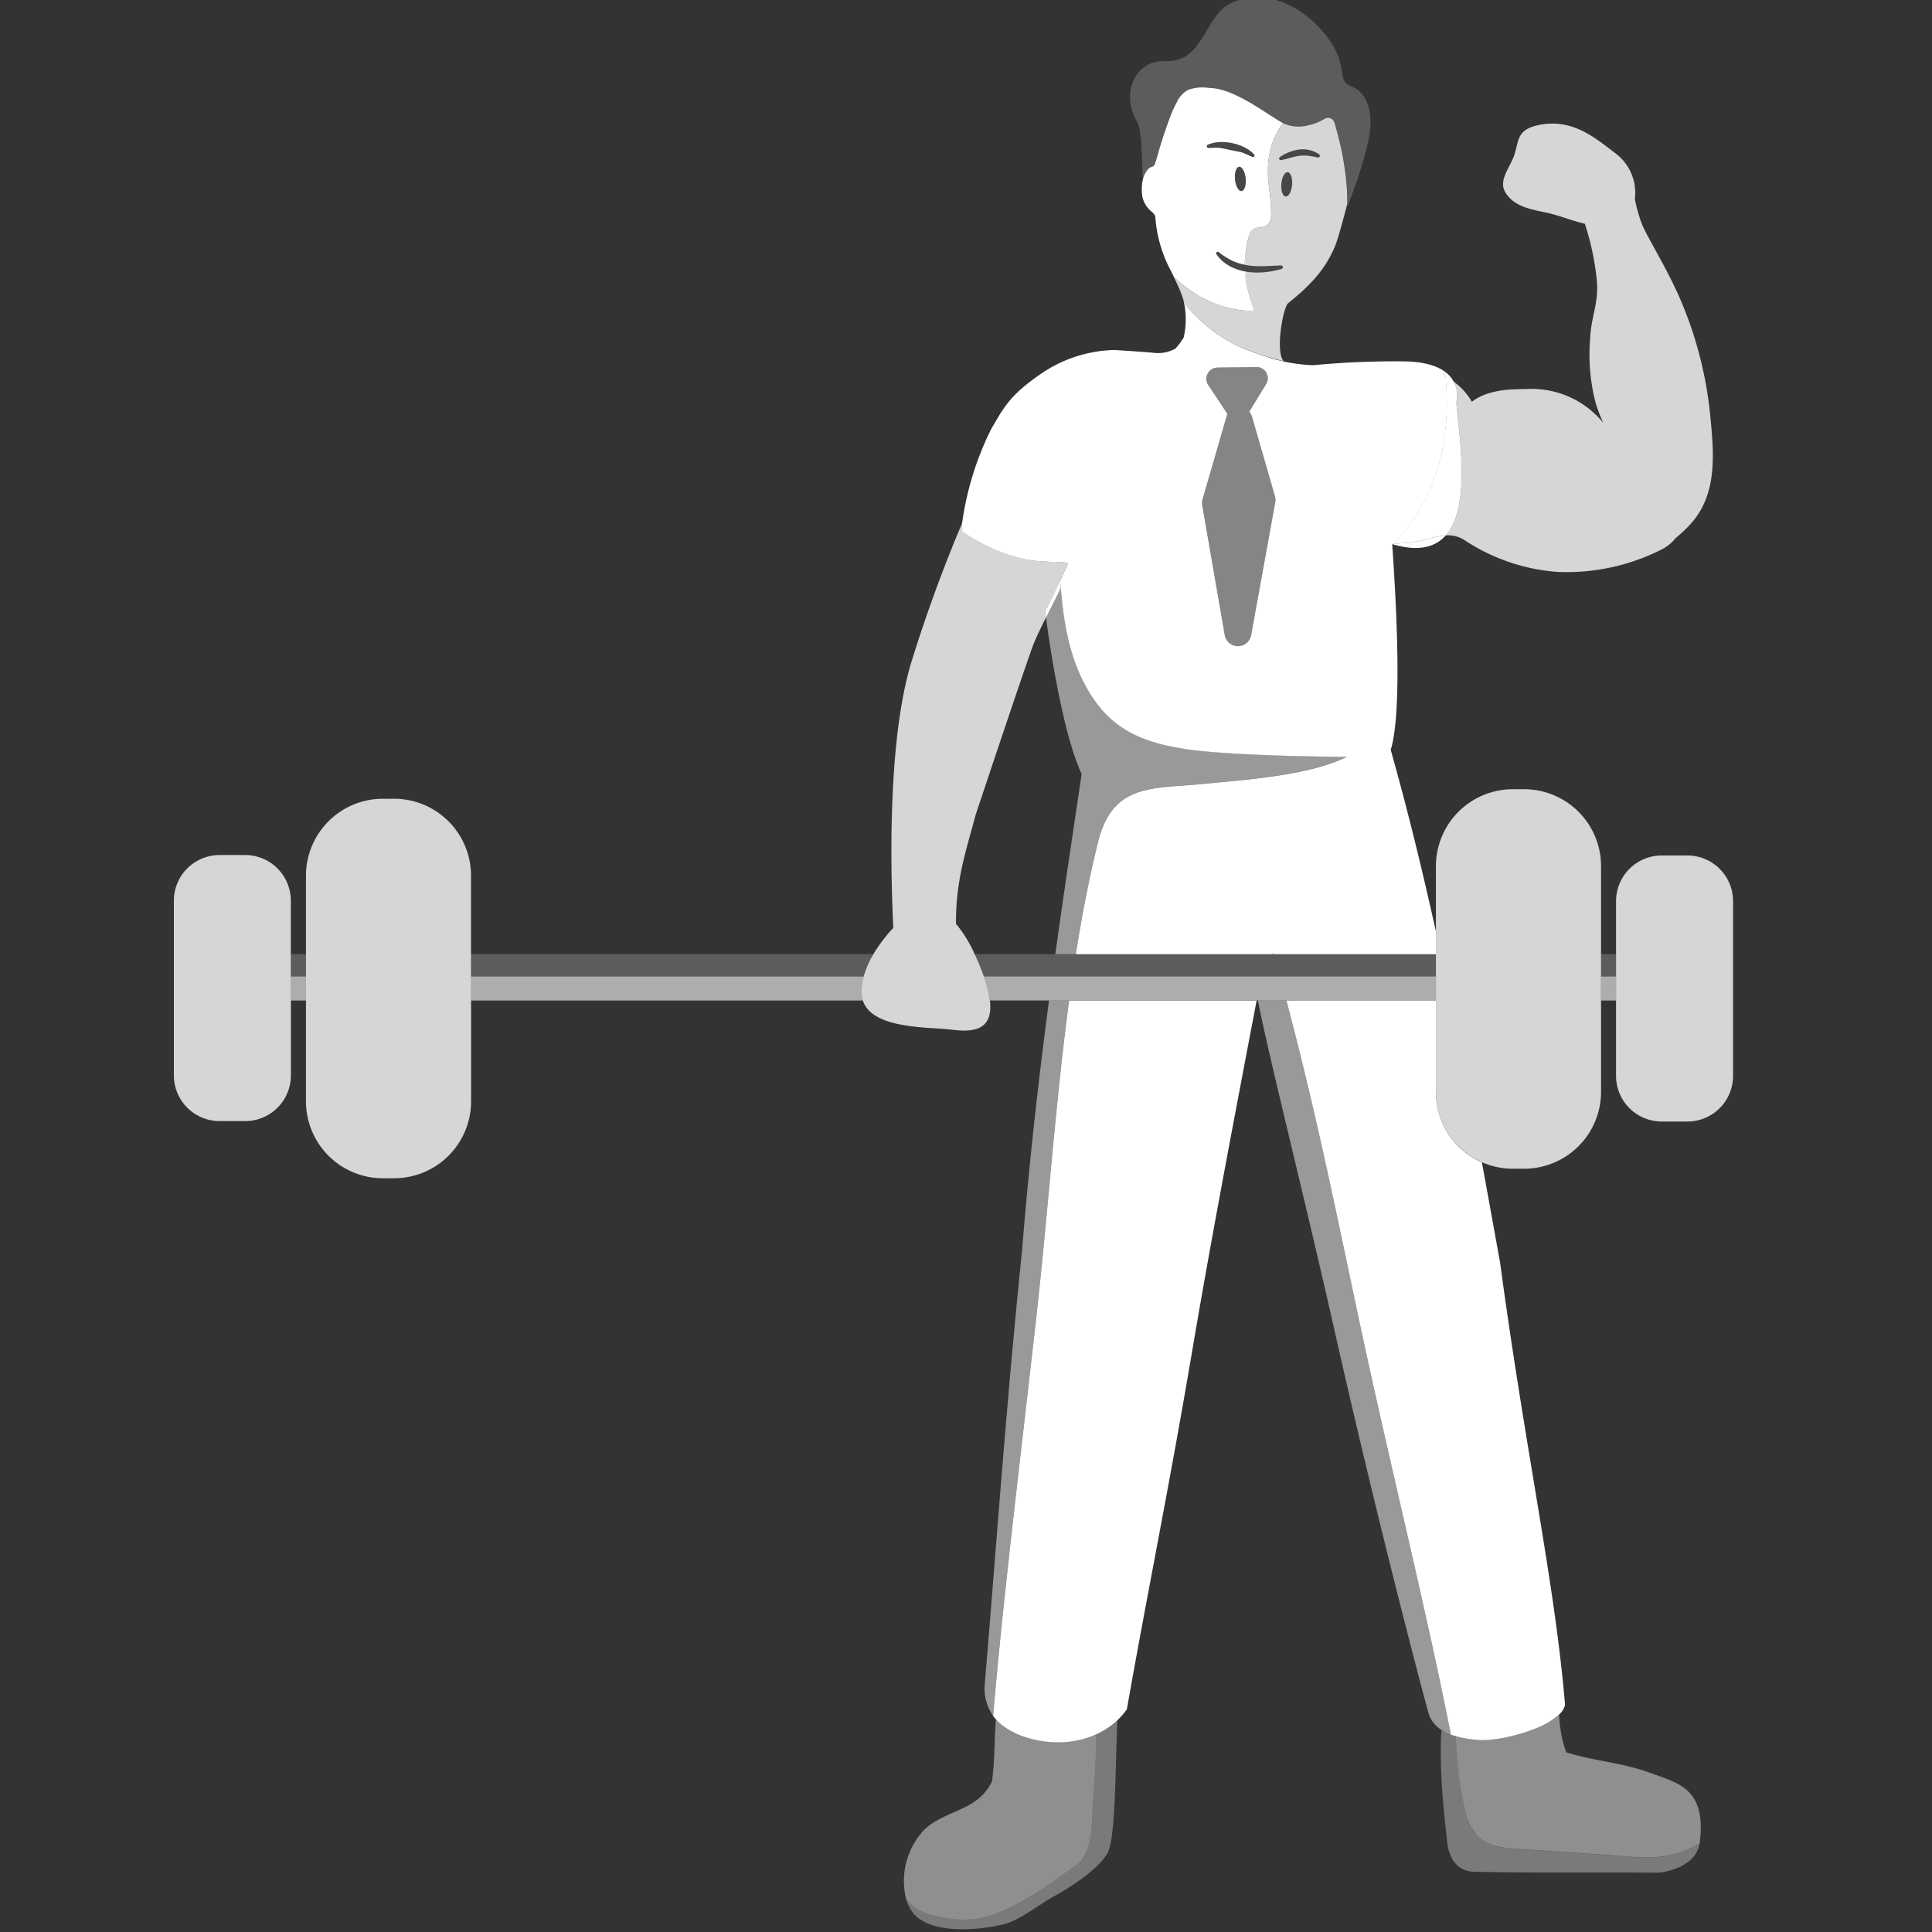 <svg viewBox="0 0 300 300" xmlns="http://www.w3.org/2000/svg"><rect x="0" y="0" width="300" height="300" fill="#333333" stroke="none"/><g fill="#fff"><path d="m 198.71 18.86 l -.13 -.08 z"/><path d="m 199.25 19.17 a 11.2 11.2 0 0 0 -1.26 2.1 11.2 11.2 0 0 1 1.26 -2.1 l .08 .05 c -.07 -.04 -.15 -.09 -.23 -.13 z"/><path d="m 209.2 30.7 v .71 c .01 -.24 .01 -.48 0 -.71 z"/><path d="m 193.43 15.6 l -.23 -.13 z"/><path d="m 194.87 16.43 l -.13 -.08 z"/><path d="m 196.96 28.21 a 15.07 15.07 0 0 1 .13 -4.1 15.07 15.07 0 0 0 -.13 4.1 z"/><path d="m 193.42 39.38 c .05 -.51 .12 -1 .21 -1.47 -.09 .46 -.16 .96 -.21 1.47 z"/><path d="m 193.84 37.05 c .04 -.14 .08 -.29 .13 -.42 a 3.28 3.28 0 0 1 .25 -.55 3.28 3.28 0 0 0 -.25 .55 c -.05 .14 -.09 .28 -.13 .42 z"/><path d="m 197.26 34.17 a 3.77 3.77 0 0 0 .13 -1 32.61 32.61 0 0 0 -.3 -3.72 32.61 32.61 0 0 1 .3 3.72 3.77 3.77 0 0 1 -.13 1 z"/><path d="m 194.19 16.02 l -.21 -.12 z"/><path d="m 186.95 13.66 a 6.87 6.87 0 0 1 .81 .08 6.87 6.87 0 0 0 -.81 -.08 z"/><path d="m 178.28 26.37 a 1.43 1.43 0 0 1 .75 -.44 .22 .22 0 0 0 .06 -.04 .22 .22 0 0 1 -.06 .04 1.43 1.43 0 0 0 -.75 .44 z"/><path d="m 182.75 15.99 a 17.52 17.52 0 0 0 -.78 1.64 17.52 17.52 0 0 1 .78 -1.64 z"/><path d="m 202.97 19.54 a 8.36 8.36 0 0 0 2.76 -1.06 .94 .94 0 0 1 .23 -.1 .94 .94 0 0 0 -.23 .1 8.36 8.36 0 0 1 -2.76 1.06 z"/><path d="m 190.35 14.21 c -.1 -.03 -.19 -.07 -.29 -.1 .1 .03 .19 .07 .29 .1 z"/><path d="m 188.76 13.82 c -.08 -.01 -.17 -.03 -.25 -.04 .09 .01 .17 .03 .25 .04 z"/><path d="m 191.93 14.83 c -.1 -.05 -.19 -.09 -.29 -.14 .09 .05 .19 .1 .29 .14 z"/><path d="m 192.69 15.2 c -.09 -.05 -.18 -.09 -.27 -.14 .09 .05 .18 .1 .27 .14 z"/><path d="m 189.58 13.99 c -.1 -.02 -.2 -.05 -.29 -.08 .09 .02 .19 .05 .29 .08 z"/><path d="m 198.11 18.49 l -.01 -.01 z"/><path d="m 209.15 29.38 c -.01 -.25 -.03 -.5 -.05 -.74 .02 .24 .03 .49 .05 .74 z"/><path d="m 209.19 30.38 c -.01 -.24 -.01 -.48 -.03 -.72 .02 .23 .02 .47 .03 .72 z"/><path d="m 209.08 28.4 c -.02 -.25 -.04 -.5 -.07 -.74 .03 .24 .05 .49 .07 .74 z"/><path d="m 208.87 26.51 c -.03 -.25 -.07 -.49 -.1 -.73 .04 .24 .07 .49 .1 .73 z"/><path d="m 183.09 44.64 c .05 .12 .09 .25 .14 .37 -.05 -.12 -.1 -.25 -.14 -.37 z"/><path d="m 208.99 27.44 c -.03 -.25 -.06 -.5 -.09 -.74 .03 .24 .06 .49 .09 .74 z"/><path d="m 167.97 120.19 c -2.11 -4.39 -4.2 -14.23 -5.55 -24.3 l -.29 .58 c -.57 1.15 -1.14 2.31 -1.62 3.49 -.84 2.04 -9.01 26.55 -9.01 26.55 -1.36 5.19 -3.13 10.12 -3.05 16.94 a 20.33 20.33 0 0 1 2.89 4.7 h 12.53 c 1.28 -9.24 2.67 -18.42 4.1 -27.96 z" opacity="0"/><path d="m 196.33 55.26 c -.45 -.14 -.9 -.3 -1.34 -.45 q .67 .24 1.34 .45 z"/><path d="m 186.22 49.58 a 24.08 24.08 0 0 0 7.08 4.6 q .74 .3 1.49 .56 c -.5 -.18 -1 -.37 -1.49 -.56 a 24.08 24.08 0 0 1 -7.08 -4.6 z"/><path d="m 208.74 25.62 c -.04 -.24 -.08 -.48 -.12 -.72 .05 .24 .08 .48 .12 .72 z"/><path d="m 194.01 45.87 c .1 .32 .2 .64 .29 .93 -.1 -.29 -.2 -.61 -.29 -.93 z"/><path d="m 193.83 45.25 c .06 .2 .12 .41 .18 .63 -.07 -.22 -.13 -.43 -.18 -.63 z"/><path d="m 208.6 24.77 c -.04 -.24 -.09 -.48 -.13 -.71 .04 .23 .09 .47 .13 .71 z"/><path d="m 207.8 21.12 c -.1 -.39 -.2 -.76 -.29 -1.08 .09 .32 .19 .68 .29 1.08 z"/><path d="m 182.78 43.88 c .04 .09 .08 .18 .12 .27 -.04 -.09 -.08 -.18 -.12 -.27 z"/><path d="m 208.29 23.19 c -.05 -.23 -.1 -.46 -.15 -.68 .05 .22 .1 .45 .15 .68 z"/><path d="m 208.45 23.95 c -.05 -.23 -.09 -.46 -.14 -.69 .04 .23 .09 .46 .14 .69 z"/><path d="m 207.96 21.74 c -.05 -.2 -.1 -.39 -.14 -.57 .04 .18 .09 .37 .14 .57 z"/><path d="m 208.12 22.45 c -.05 -.22 -.1 -.43 -.15 -.63 .05 .2 .1 .41 .15 .63 z"/><path d="m 191.13 14.49 c -.09 -.04 -.19 -.08 -.28 -.12 .09 .04 .19 .09 .28 .12 z"/><path d="m 172.75 267.76 h .01 z"/><path d="m 227.78 269.96 c .1 .02 .21 .03 .31 .05 -.1 -.02 -.21 -.03 -.31 -.05 z"/><path d="m 171.12 268.85 l .02 -.01 z"/><path d="m 164.94 270.52 q -.14 .01 -.28 .01 c .09 0 .18 0 .28 -.01 z"/><path d="m 226.88 269.79 l .14 .03 z"/><path d="m 171.95 268.34 l .02 -.01 z"/><path d="m 163.53 270.52 c .11 0 .22 .01 .33 .01 -.11 0 -.22 0 -.33 -.01 z"/><path d="m 159.52 269.83 c .12 .04 .24 .07 .37 .1 -.13 -.04 -.25 -.07 -.37 -.1 z"/><path d="m 158.61 269.53 l .18 .06 z"/><path d="m 162.44 270.43 c .1 .01 .21 .02 .31 .03 -.1 -.01 -.21 -.02 -.31 -.03 z"/><path d="m 160.44 270.07 c .31 .07 .62 .14 .92 .2 -.3 -.06 -.61 -.12 -.92 -.2 z"/><path d="m 228.7 270.09 c .32 .04 .64 .07 .96 .09 -.31 -.03 -.63 -.06 -.96 -.09 z"/><path d="m 157.73 269.17 c .03 .01 .06 .02 .08 .04 -.02 -.02 -.05 -.03 -.08 -.04 z"/><path d="m 230.36 270.2 c -.25 0 -.48 0 -.7 -.02 .22 .02 .45 .02 .7 .02 z"/><path d="m 224.58 269.05 l -.09 -.05 z"/><path d="m 236.93 268.92 l .13 -.04 z"/><path d="m 237.88 268.58 l .02 -.01 z"/><path d="m 231.48 270.13 c .17 -.02 .35 -.04 .53 -.06 -.19 .02 -.36 .04 -.53 .06 z"/><path d="m 235.97 269.22 l .17 -.05 z"/><path d="m 230.61 270.19 c .17 -.01 .35 -.01 .53 -.03 -.18 .01 -.35 .02 -.53 .03 z"/><path d="m 232.39 270.02 c .17 -.03 .34 -.05 .52 -.08 -.17 .02 -.35 .05 -.52 .08 z"/><path d="m 233.35 269.86 c .15 -.03 .3 -.06 .46 -.09 -.16 .02 -.31 .06 -.46 .09 z"/><path d="m 165.83 270.46 l .16 -.02 z"/><path d="m 156.08 268.24 h .01 z"/><path d="m 156.88 268.74 l .03 .02 z"/><path d="m 179.03 25.93 a .22 .22 0 0 0 .06 -.04 .94 .94 0 0 0 .25 -.3 c .08 -.23 .19 -.56 .32 -.98 a 71.9 71.9 0 0 1 2.31 -6.99 17.52 17.52 0 0 1 .78 -1.64 4.08 4.08 0 0 1 1.73 -1.93 6.3 6.3 0 0 1 2.47 -.4 6.87 6.87 0 0 1 .81 .08 h .01 a 6.81 6.81 0 0 1 .75 .05 c .08 .01 .17 .03 .25 .04 .17 .03 .35 .05 .52 .09 .1 .02 .2 .05 .29 .08 .16 .04 .32 .08 .49 .13 .1 .03 .19 .07 .29 .1 .17 .06 .33 .11 .5 .17 .1 .04 .19 .08 .28 .12 .17 .07 .34 .13 .5 .21 .1 .04 .19 .09 .29 .14 .17 .08 .33 .15 .5 .23 .09 .04 .18 .09 .27 .14 .17 .09 .35 .18 .52 .27 l .23 .13 c .18 .1 .36 .2 .54 .3 l .21 .12 c .19 .11 .37 .22 .55 .33 l .13 .08 c 1.17 .71 2.27 1.45 3.23 2.05 l .01 .01 c .17 .1 .32 .2 .48 .29 l .13 .08 c .14 .08 .26 .15 .39 .22 .08 .04 .16 .09 .23 .13 a 5.72 5.72 0 0 0 3.63 .33 8.36 8.36 0 0 0 2.76 -1.06 .95 .95 0 0 1 .46 -.14 1.04 1.04 0 0 1 .46 .09 1.1 1.1 0 0 1 .62 .71 c .07 .26 .16 .55 .25 .89 s .19 .69 .29 1.08 l .01 .05 c .05 .18 .1 .38 .14 .57 l .02 .08 c .05 .2 .1 .41 .15 .63 l .02 .07 c .05 .22 .1 .45 .15 .68 l .02 .07 c .05 .22 .09 .45 .14 .69 .01 .04 .02 .08 .02 .11 .05 .23 .09 .47 .13 .71 .01 .04 .02 .09 .02 .13 .04 .23 .08 .47 .12 .72 .01 .06 .02 .11 .03 .17 .04 .24 .07 .48 .1 .73 .01 .06 .02 .13 .03 .19 .03 .24 .06 .49 .09 .74 .01 .07 .02 .14 .03 .22 .03 .24 .05 .49 .07 .74 .01 .08 .02 .16 .02 .24 .02 .24 .03 .49 .05 .74 .01 .09 .01 .18 .02 .28 .01 .24 .02 .48 .03 .72 0 .11 .01 .21 .01 .32 v .71 .28 .01 .23 l -.07 .27 c .78 -1.98 3.56 -9.27 3.63 -12.94 .08 -4.03 -1.73 -5.42 -3.01 -5.91 a 1.98 1.98 0 0 1 -1.32 -1.69 11.87 11.87 0 0 0 -1 -3.74 c -2.9 -5.66 -9.93 -10.31 -16.14 -7.56 -3.51 1.61 -4.07 6.29 -7.27 8.39 a 6.93 6.93 0 0 1 -3.31 .71 c -4.21 -.13 -6.92 4.68 -4.17 9.45 .76 1.31 .7 5.92 .89 9.14 a 3.63 3.63 0 0 1 .81 -1.71 1.43 1.43 0 0 1 .75 -.45 z" opacity=".2"/><path d="m 163.87 148.15 h 3.18 c .94 -5.96 2.06 -11.79 3.45 -17.41 2.28 -9.17 8.44 -8.25 16.36 -9.04 6.19 -.61 16.36 -1.25 22.28 -4.21 -7.01 0 -18.77 -.34 -24.31 -1.09 -8.14 -1.11 -13.34 -3.58 -16.98 -11.34 -2.03 -4.32 -2.74 -9.04 -3.14 -13.8 -.14 .29 -.28 .58 -.42 .87 l -1.88 3.75 c 1.35 10.07 3.44 19.91 5.55 24.3 -1.42 9.55 -2.81 18.73 -4.09 27.97 z" opacity=".5"/><path d="m 166.01 155.35 h -3.12 c -1.62 12.28 -3.06 24.9 -4.19 38.89 -2.47 24.08 -3.86 44.22 -5.79 67.37 a 7.37 7.37 0 0 0 1.3 4.84 c 1.55 -18.36 4.32 -40.66 6.68 -61.71 1.83 -16.29 2.96 -33.21 5.12 -49.39 z" opacity=".5"/><path d="m 164.71 91.27 c -.03 -.36 -.06 -.72 -.09 -1.08 -.72 1.55 -1.5 3.15 -2.33 4.72 .04 .33 .09 .65 .13 .98 l 1.88 -3.75 c .14 -.29 .27 -.58 .41 -.87 z"/><path d="m 164.71 91.27 c -.03 -.36 -.06 -.72 -.09 -1.08 -.72 1.55 -1.5 3.15 -2.33 4.72 .04 .33 .09 .65 .13 .98 l 1.88 -3.75 c .14 -.29 .27 -.58 .41 -.87 z" opacity=".5"/><path d="m 183.09 44.64 c -.06 -.16 -.13 -.32 -.19 -.49 -.04 -.09 -.08 -.18 -.12 -.27 -.11 -.25 -.24 -.51 -.39 -.77 a 20.63 20.63 0 0 0 3.44 2.64 18.44 18.44 0 0 0 2.17 1.13 16.97 16.97 0 0 0 2.9 .97 15.67 15.67 0 0 0 1.59 .29 10.43 10.43 0 0 0 2.29 .08 s -.22 -.63 -.48 -1.42 c -.1 -.3 -.2 -.62 -.29 -.93 -.06 -.21 -.13 -.42 -.18 -.63 -.08 -.3 -.16 -.59 -.21 -.84 s -.1 -.53 -.14 -.81 a 14.08 14.08 0 0 1 -.17 -1.44 7.96 7.96 0 0 1 -2.33 -.81 6.05 6.05 0 0 1 -2.07 -1.82 .25 .25 0 0 1 .36 -.35 11.33 11.33 0 0 0 2.12 1.34 8.08 8.08 0 0 0 1.89 .59 c .02 -.66 .09 -1.2 .13 -1.74 .05 -.51 .12 -1 .21 -1.47 .06 -.3 .13 -.59 .21 -.86 .04 -.14 .08 -.29 .13 -.42 a 3.28 3.28 0 0 1 .25 -.55 1.38 1.38 0 0 1 .39 -.44 1.68 1.68 0 0 1 .74 -.26 3.44 3.44 0 0 0 1.29 -.3 1.27 1.27 0 0 0 .38 -.36 1.82 1.82 0 0 0 .25 -.57 3.77 3.77 0 0 0 .13 -1 32.61 32.61 0 0 0 -.3 -3.72 c -.05 -.41 -.1 -.83 -.13 -1.24 a 15.07 15.07 0 0 1 .13 -4.1 11.38 11.38 0 0 1 .89 -2.85 11.2 11.2 0 0 1 1.26 -2.1 l -.15 -.08 c -.13 -.07 -.26 -.14 -.39 -.22 l -.13 -.08 c -.16 -.09 -.31 -.19 -.48 -.29 l -.01 -.01 c -.96 -.6 -2.06 -1.34 -3.23 -2.05 l -.13 -.08 c -.18 -.11 -.37 -.22 -.55 -.33 l -.21 -.12 c -.18 -.1 -.36 -.2 -.54 -.3 l -.23 -.13 c -.17 -.09 -.35 -.18 -.52 -.27 -.09 -.05 -.18 -.09 -.27 -.14 -.17 -.08 -.33 -.16 -.5 -.23 -.1 -.05 -.19 -.09 -.29 -.14 -.17 -.07 -.33 -.14 -.5 -.21 -.09 -.04 -.19 -.08 -.28 -.12 -.17 -.06 -.33 -.12 -.5 -.17 -.1 -.03 -.19 -.07 -.29 -.1 -.16 -.05 -.33 -.09 -.49 -.13 -.1 -.02 -.2 -.05 -.29 -.08 -.17 -.04 -.35 -.06 -.52 -.09 -.08 -.01 -.17 -.03 -.25 -.04 a 6.81 6.81 0 0 0 -.75 -.05 h -.01 a 6.87 6.87 0 0 0 -.81 -.08 6.3 6.3 0 0 0 -2.47 .4 4.08 4.08 0 0 0 -1.73 1.93 17.52 17.52 0 0 0 -.78 1.64 71.9 71.9 0 0 0 -2.31 6.99 c -.13 .42 -.23 .75 -.32 .98 a .94 .94 0 0 1 -.25 .3 .22 .22 0 0 1 -.06 .04 1.43 1.43 0 0 0 -.75 .44 3.63 3.63 0 0 0 -.81 1.71 v -.09 a 7.55 7.55 0 0 0 -.08 2.47 4.06 4.06 0 0 0 1.49 2.5 2.19 2.19 0 0 1 .54 .67 20.68 20.68 0 0 0 2.46 8.56 c .61 1.23 1.15 2.37 1.58 3.5 -.05 -.16 -.11 -.31 -.16 -.47 -.02 -.07 -.05 -.13 -.07 -.2 -.02 -.06 -.07 -.19 -.11 -.31 z m 9.7 -14.97 c -.46 .05 -.92 -.76 -1.02 -1.8 s .18 -1.92 .64 -1.97 .92 .76 1.02 1.8 -.18 1.92 -.64 1.97 z m -5.22 -7.21 a 5.34 5.34 0 0 1 1.88 -.4 8.11 8.11 0 0 1 1.92 .17 7.97 7.97 0 0 1 1.82 .63 5 5 0 0 1 1.55 1.13 .24 .24 0 0 1 -.28 .38 c -.55 -.25 -1.08 -.5 -1.62 -.71 l -3.39 -.7 c -.58 -.03 -1.16 -.01 -1.76 .02 a .27 .27 0 0 1 -.12 -.52 z"/><path d="m 224.49 269 l .09 .05 c .23 .11 .46 .21 .71 .3 -3.73 -19.08 -9.8 -43.37 -14.39 -65.01 -3.63 -17.13 -6.63 -31.94 -11.15 -48.99 h -4.42 c 1.61 8.42 7.13 30.08 11.97 51.58 6.86 30.47 14.3 58.54 14.62 59.39 a 4.68 4.68 0 0 0 1.93 2.31 7.09 7.09 0 0 0 .64 .37 z" opacity=".5"/><path d="m 197.72 147.94 c -.04 .07 -.07 .14 -.1 .21 h .16 c -.02 -.07 -.04 -.14 -.06 -.21 z" opacity=".5"/><path d="m 172.75 267.76 q -.38 .3 -.78 .57 l -.02 .01 q -.4 .27 -.82 .5 l -.02 .01 q -.43 .24 -.87 .44 c .04 3.43 -.57 10.58 -.6 12.01 -.07 3.15 -.37 6.81 -2.61 8.38 -2.51 1.76 -4.84 3.51 -7.44 5.04 -4.88 2.87 -8.66 4.21 -14.14 2.8 a 7.69 7.69 0 0 1 -4.74 -2.65 7.1 7.1 0 0 0 .65 1.57 c 2.08 3.62 8.92 3.64 14.37 2.39 2.62 -.6 5.42 -3.01 8.34 -4.6 2.41 -1.32 6.35 -4.03 7.56 -5.98 1.61 -1.5 1.48 -11.24 1.87 -21.15 q -.36 .34 -.74 .64 z" opacity=".35"/><path d="m 145.45 297.52 c 5.48 1.41 9.26 .06 14.14 -2.8 2.6 -1.53 4.93 -3.28 7.44 -5.04 2.24 -1.57 2.54 -5.23 2.61 -8.38 .03 -1.44 .64 -8.58 .6 -12.01 a 13.97 13.97 0 0 1 -4.25 1.16 l -.16 .02 c -.3 .03 -.59 .05 -.89 .06 -.09 0 -.19 .01 -.28 .01 q -.39 .01 -.79 0 c -.11 0 -.22 -.01 -.33 -.01 -.26 -.01 -.52 -.03 -.78 -.06 -.1 -.01 -.21 -.02 -.31 -.03 -.36 -.04 -.72 -.09 -1.08 -.16 -.3 -.06 -.61 -.12 -.92 -.2 -.18 -.04 -.37 -.1 -.55 -.15 -.12 -.03 -.24 -.06 -.37 -.1 -.24 -.07 -.48 -.15 -.73 -.24 -.06 -.02 -.12 -.04 -.18 -.06 -.27 -.1 -.54 -.21 -.8 -.33 -.03 -.01 -.06 -.02 -.08 -.04 -.28 -.13 -.55 -.26 -.82 -.41 l -.03 -.02 c -.28 -.15 -.54 -.32 -.8 -.5 h -.01 a 7.86 7.86 0 0 1 -1.43 -1.26 c -.26 2.56 -.11 5.71 -.6 9.6 -2.22 4.72 -7.09 4.32 -10.56 7.58 a 11.6 11.6 0 0 0 -2.79 10.72 7.69 7.69 0 0 0 4.75 2.65 z" opacity=".45"/><path d="m 237.89 268.58 l -.02 .01 c -.27 .1 -.54 .2 -.82 .29 l -.13 .04 c -.26 .09 -.52 .17 -.78 .25 l -.17 .05 c -.73 .21 -1.46 .4 -2.17 .54 -.15 .03 -.31 .07 -.46 .09 s -.29 .05 -.44 .08 c -.18 .03 -.35 .06 -.52 .08 -.13 .02 -.26 .04 -.39 .05 -.18 .02 -.36 .04 -.53 .06 l -.33 .03 c -.19 .01 -.36 .02 -.53 .03 -.08 0 -.17 .01 -.25 .01 -.25 0 -.48 0 -.7 -.02 -.32 -.02 -.64 -.06 -.96 -.09 -.21 -.02 -.41 -.05 -.61 -.08 -.1 -.02 -.21 -.03 -.31 -.05 -.25 -.04 -.5 -.09 -.75 -.14 l -.14 -.03 c -.27 -.06 -.54 -.12 -.81 -.2 a 51.86 51.86 0 0 0 1.38 11.29 8.71 8.71 0 0 0 2.18 4.43 c 1.58 1.45 3.89 1.66 6.02 1.8 l 13.57 .91 c 4.51 .3 9.05 1.1 13.27 -1 .54 -.27 1 -.51 1.41 -.72 0 -.02 .01 -.05 .02 -.07 1.12 -8.53 -3.31 -9.33 -7.74 -10.95 s -8.63 -1.8 -12.98 -3.17 a 19.48 19.48 0 0 1 -1.1 -5.94 12.69 12.69 0 0 1 -4.21 2.42 z" opacity=".45"/><path d="m 249.22 288.03 l -13.57 -.91 c -2.13 -.14 -4.45 -.36 -6.02 -1.8 a 8.71 8.71 0 0 1 -2.18 -4.43 51.86 51.86 0 0 1 -1.38 -11.29 c -.27 -.08 -.53 -.15 -.79 -.24 s -.48 -.19 -.71 -.3 l -.09 -.05 a 6.74 6.74 0 0 1 -.65 -.36 c -.39 5.86 .36 12.49 .86 17.16 .07 .64 .37 4.76 4.26 4.84 10.12 .2 18.12 .05 28.23 .14 1.59 .01 6.2 -1.05 6.7 -4.47 -.41 .21 -.87 .45 -1.41 .72 -4.2 2.09 -8.73 1.29 -13.25 .99 z" opacity=".35"/><path d="m 223.84 268.64 a 6.74 6.74 0 0 0 .65 .36 7.09 7.09 0 0 1 -.65 -.36 z" opacity=".5"/><path d="m 223.84 268.64 a 6.74 6.74 0 0 0 .65 .36 7.09 7.09 0 0 1 -.65 -.36 z" opacity=".35"/><path d="m 225.29 269.35 c -.24 -.09 -.48 -.19 -.71 -.3 .23 .1 .46 .21 .71 .3 z" opacity=".5"/><path d="m 225.29 269.35 c -.24 -.09 -.48 -.19 -.71 -.3 .23 .1 .46 .21 .71 .3 z" opacity=".35"/><path d="m 193.3 54.18 c .49 .2 .99 .39 1.49 .56 .07 .02 .13 .05 .2 .07 .45 .16 .9 .31 1.34 .45 .02 .01 .05 .01 .07 .02 1 .31 2 .59 2.95 .81 -1.39 -1.4 -.09 -8.39 .65 -8.99 2.98 -2.4 5.69 -4.94 7.34 -8.96 .47 -1.15 1.48 -4.99 1.86 -6.46 0 -.1 0 -.19 0 -.29 0 -.24 0 -.47 0 -.71 0 -.11 -.01 -.21 -.01 -.32 -.01 -.24 -.01 -.48 -.03 -.72 0 -.09 -.01 -.18 -.02 -.28 -.01 -.25 -.03 -.5 -.05 -.74 -.01 -.08 -.02 -.16 -.02 -.24 -.02 -.25 -.04 -.5 -.07 -.74 -.01 -.07 -.02 -.14 -.03 -.22 -.03 -.25 -.06 -.5 -.09 -.74 -.01 -.06 -.02 -.13 -.03 -.19 -.03 -.25 -.07 -.49 -.1 -.73 -.01 -.06 -.02 -.11 -.03 -.17 -.04 -.24 -.08 -.48 -.12 -.72 -.01 -.04 -.02 -.09 -.02 -.13 -.04 -.24 -.09 -.48 -.13 -.71 -.01 -.04 -.02 -.08 -.02 -.11 -.05 -.23 -.09 -.46 -.14 -.69 l -.02 -.07 c -.05 -.23 -.1 -.46 -.15 -.68 l -.02 -.07 c -.05 -.22 -.1 -.43 -.15 -.63 l -.02 -.08 c -.05 -.2 -.1 -.39 -.14 -.57 l -.01 -.05 c -.1 -.39 -.2 -.76 -.29 -1.08 s -.18 -.64 -.25 -.89 a 1.1 1.1 0 0 0 -.23 -.43 1.12 1.12 0 0 0 -.38 -.28 1.04 1.04 0 0 0 -.46 -.09 .95 .95 0 0 0 -.46 .14 8.36 8.36 0 0 1 -2.76 1.06 5.72 5.72 0 0 1 -3.63 -.33 l -.08 -.05 a 11.2 11.2 0 0 0 -1.26 2.1 11.37 11.37 0 0 0 -.89 2.85 15.07 15.07 0 0 0 -.13 4.1 c .04 .41 .09 .83 .13 1.24 a 32.61 32.61 0 0 1 .3 3.72 3.77 3.77 0 0 1 -.13 1 1.82 1.82 0 0 1 -.25 .57 1.27 1.27 0 0 1 -.38 .36 3.44 3.44 0 0 1 -1.29 .3 1.68 1.68 0 0 0 -.74 .26 1.38 1.38 0 0 0 -.39 .44 3.28 3.28 0 0 0 -.25 .55 c -.05 .13 -.09 .28 -.13 .42 -.08 .27 -.15 .55 -.21 .86 -.09 .46 -.16 .96 -.21 1.47 -.04 .61 -.05 1.19 -.04 1.75 .14 .03 .27 .07 .4 .09 a 14 14 0 0 0 2.53 .12 c .86 -.02 1.72 -.09 2.6 -.11 a .28 .28 0 0 1 .09 .55 13.72 13.72 0 0 1 -2.64 .5 11.93 11.93 0 0 1 -2.73 -.06 c -.08 -.01 -.15 -.03 -.23 -.04 .02 .51 .05 1 .08 1.42 .04 .29 .08 .56 .14 .81 s .12 .53 .21 .84 c .06 .2 .12 .41 .18 .63 .1 .32 .2 .64 .29 .93 .26 .79 .48 1.42 .48 1.42 a 10.43 10.43 0 0 1 -2.29 -.08 15.67 15.67 0 0 1 -1.59 -.29 16.97 16.97 0 0 1 -2.9 -.97 18.44 18.44 0 0 1 -2.17 -1.13 20.58 20.58 0 0 1 -3.44 -2.64 c .15 .26 .27 .52 .39 .77 .04 .09 .08 .18 .12 .27 .07 .16 .13 .33 .19 .49 .05 .12 .09 .25 .14 .37 .02 .07 .05 .13 .07 .2 .14 .4 .27 .79 .42 1.19 .11 .3 .24 .6 .38 .9 a 23.64 23.64 0 0 0 9.2 6.89 z m 5.6 -29.32 a .25 .25 0 0 1 -.28 -.21 .25 .25 0 0 1 .1 -.24 5.89 5.89 0 0 1 1.38 -.75 6.86 6.86 0 0 1 1.56 -.43 4.81 4.81 0 0 1 1.67 .07 4.07 4.07 0 0 1 1.49 .66 .27 .27 0 0 1 -.21 .49 h -.01 c -.5 -.1 -.96 -.21 -1.43 -.26 a 5.15 5.15 0 0 0 -1.39 .01 9.49 9.49 0 0 0 -1.41 .3 12.06 12.06 0 0 1 -1.47 .36 z m .07 3.7 c .08 -1.04 .52 -1.86 .98 -1.82 s .77 .91 .68 1.95 -.52 1.86 -.98 1.82 -.77 -.91 -.68 -1.95 z" opacity=".8"/><path d="m 209.17 29.65 c 0 -.09 -.01 -.18 -.02 -.28 0 .1 .01 .19 .02 .28 z" opacity=".3"/><path d="m 209.17 29.65 c 0 -.09 -.01 -.18 -.02 -.28 0 .1 .01 .19 .02 .28 z" opacity=".8"/><path d="m 208.47 24.06 c -.01 -.04 -.02 -.08 -.02 -.11 0 .04 .01 .07 .02 .11 z" opacity=".3"/><path d="m 208.47 24.06 c -.01 -.04 -.02 -.08 -.02 -.11 0 .04 .01 .07 .02 .11 z" opacity=".8"/><path d="m 207.81 21.16 l -.01 -.05 z" opacity=".3"/><path d="m 207.81 21.16 l -.01 -.05 z" opacity=".8"/><path d="m 207.98 21.81 l -.02 -.08 z" opacity=".3"/><path d="m 207.98 21.81 l -.02 -.08 z" opacity=".8"/><path d="m 208.31 23.26 l -.02 -.07 z" opacity=".3"/><path d="m 208.31 23.26 l -.02 -.07 z" opacity=".8"/><path d="m 208.14 22.51 l -.02 -.07 z" opacity=".3"/><path d="m 208.14 22.51 l -.02 -.07 z" opacity=".8"/><path d="m 206.65 18.43 a 1.04 1.04 0 0 0 -.46 -.09 1.04 1.04 0 0 1 .46 .09 z" opacity=".3"/><path d="m 206.65 18.43 a 1.04 1.04 0 0 0 -.46 -.09 1.04 1.04 0 0 1 .46 .09 z" opacity=".8"/><path d="m 209.21 31.4 v .29 -.01 c 0 -.09 0 -.18 0 -.28 z" opacity=".3"/><path d="m 209.21 31.4 v .29 -.01 c 0 -.09 0 -.18 0 -.28 z" opacity=".8"/><path d="m 207.03 18.71 a 1.1 1.1 0 0 1 .23 .43 c .07 .25 .16 .55 .25 .89 -.09 -.34 -.18 -.64 -.25 -.89 a 1.1 1.1 0 0 0 -.23 -.43 z" opacity=".3"/><path d="m 207.03 18.71 a 1.1 1.1 0 0 1 .23 .43 c .07 .25 .16 .55 .25 .89 -.09 -.34 -.18 -.64 -.25 -.89 a 1.1 1.1 0 0 0 -.23 -.43 z" opacity=".8"/><path d="m 199.33 19.21 a 5.72 5.72 0 0 0 3.63 .33 5.72 5.72 0 0 1 -3.63 -.33 z" opacity=".3"/><path d="m 199.33 19.21 a 5.72 5.72 0 0 0 3.63 .33 5.72 5.72 0 0 1 -3.63 -.33 z" opacity=".8"/><path d="m 209.1 28.64 c -.01 -.08 -.02 -.16 -.02 -.24 .01 .08 .01 .16 .02 .24 z" opacity=".3"/><path d="m 209.1 28.64 c -.01 -.08 -.02 -.16 -.02 -.24 .01 .08 .01 .16 .02 .24 z" opacity=".8"/><path d="m 209.01 27.65 c -.01 -.07 -.02 -.14 -.03 -.22 .01 .08 .02 .15 .03 .22 z" opacity=".3"/><path d="m 209.01 27.65 c -.01 -.07 -.02 -.14 -.03 -.22 .01 .08 .02 .15 .03 .22 z" opacity=".8"/><path d="m 209.2 30.7 c 0 -.11 -.01 -.21 -.01 -.32 .01 .1 .01 .21 .01 .32 z" opacity=".3"/><path d="m 209.2 30.7 c 0 -.11 -.01 -.21 -.01 -.32 .01 .1 .01 .21 .01 .32 z" opacity=".8"/><path d="m 208.77 25.78 c -.01 -.06 -.02 -.11 -.03 -.17 .01 .06 .02 .12 .03 .17 z" opacity=".3"/><path d="m 208.77 25.78 c -.01 -.06 -.02 -.11 -.03 -.17 .01 .06 .02 .12 .03 .17 z" opacity=".8"/><path d="m 208.9 26.7 c -.01 -.06 -.02 -.13 -.03 -.19 .01 .07 .02 .13 .03 .19 z" opacity=".3"/><path d="m 208.9 26.7 c -.01 -.06 -.02 -.13 -.03 -.19 .01 .07 .02 .13 .03 .19 z" opacity=".8"/><path d="m 208.62 24.9 c -.01 -.04 -.02 -.09 -.02 -.13 .01 .05 .02 .09 .02 .13 z" opacity=".3"/><path d="m 208.62 24.9 c -.01 -.04 -.02 -.09 -.02 -.13 .01 .05 .02 .09 .02 .13 z" opacity=".8"/><path d="m 182.39 43.11 a 20.58 20.58 0 0 0 3.44 2.64 20.63 20.63 0 0 1 -3.44 -2.64 z"/><path d="m 182.39 43.11 a 20.58 20.58 0 0 0 3.44 2.64 20.63 20.63 0 0 1 -3.44 -2.64 z" opacity=".8"/><path d="m 193.38 41.13 c 0 -.56 0 -1.14 .04 -1.75 -.04 .53 -.11 1.08 -.13 1.74 z"/><path d="m 193.38 41.13 c 0 -.56 0 -1.14 .04 -1.75 -.04 .53 -.11 1.08 -.13 1.74 z" opacity=".8"/><path d="m 193.48 43.6 c -.03 -.42 -.06 -.91 -.08 -1.42 l -.09 -.02 a 14.08 14.08 0 0 0 .17 1.44 z"/><path d="m 193.48 43.6 c -.03 -.42 -.06 -.91 -.08 -1.42 l -.09 -.02 a 14.08 14.08 0 0 0 .17 1.44 z" opacity=".8"/><path d="m 183.29 45.21 c -.02 -.07 -.05 -.13 -.07 -.2 .03 .06 .05 .13 .07 .2 z"/><path d="m 183.29 45.21 c -.02 -.07 -.05 -.13 -.07 -.2 .03 .06 .05 .13 .07 .2 z" opacity=".8"/><path d="m 194.22 36.09 a 1.38 1.38 0 0 1 .39 -.44 1.68 1.68 0 0 1 .74 -.26 1.68 1.68 0 0 0 -.74 .26 1.38 1.38 0 0 0 -.39 .44 z"/><path d="m 194.22 36.09 a 1.38 1.38 0 0 1 .39 -.44 1.68 1.68 0 0 1 .74 -.26 1.68 1.68 0 0 0 -.74 .26 1.38 1.38 0 0 0 -.39 .44 z" opacity=".8"/><path d="m 197.26 34.17 a 1.82 1.82 0 0 1 -.25 .57 1.82 1.82 0 0 0 .25 -.57 z"/><path d="m 197.26 34.17 a 1.82 1.82 0 0 1 -.25 .57 1.82 1.82 0 0 0 .25 -.57 z" opacity=".8"/><path d="m 197.98 21.27 a 11.38 11.38 0 0 0 -.89 2.85 11.37 11.37 0 0 1 .89 -2.85 z"/><path d="m 197.98 21.27 a 11.38 11.38 0 0 0 -.89 2.85 11.37 11.37 0 0 1 .89 -2.85 z" opacity=".8"/><path d="m 193.84 37.05 c -.08 .27 -.15 .55 -.21 .86 .06 -.3 .13 -.59 .21 -.86 z"/><path d="m 193.84 37.05 c -.08 .27 -.15 .55 -.21 .86 .06 -.3 .13 -.59 .21 -.86 z" opacity=".8"/><path d="m 182.39 43.11 c .15 .26 .27 .52 .39 .77 -.11 -.25 -.24 -.51 -.39 -.77 z"/><path d="m 182.39 43.11 c .15 .26 .27 .52 .39 .77 -.11 -.25 -.24 -.51 -.39 -.77 z" opacity=".8"/><path d="m 182.9 44.16 c .07 .16 .13 .33 .19 .49 -.06 -.17 -.13 -.33 -.19 -.49 z"/><path d="m 182.9 44.16 c .07 .16 .13 .33 .19 .49 -.06 -.17 -.13 -.33 -.19 -.49 z" opacity=".8"/><path d="m 188 46.88 a 18.44 18.44 0 0 1 -2.17 -1.13 18.44 18.44 0 0 0 2.17 1.13 z"/><path d="m 188 46.88 a 18.44 18.44 0 0 1 -2.17 -1.13 18.44 18.44 0 0 0 2.17 1.13 z" opacity=".8"/><path d="m 192.49 48.14 a 15.67 15.67 0 0 1 -1.59 -.29 15.67 15.67 0 0 0 1.59 .29 z"/><path d="m 192.49 48.14 a 15.67 15.67 0 0 1 -1.59 -.29 15.67 15.67 0 0 0 1.59 .29 z" opacity=".8"/><path d="m 160.89 204.75 c -2.36 21.05 -5.13 43.35 -6.68 61.71 .13 .19 .29 .35 .44 .52 a 7.86 7.86 0 0 0 1.43 1.26 h .01 c .26 .18 .52 .35 .8 .5 l .03 .02 c .27 .15 .54 .28 .82 .41 .03 .01 .06 .02 .08 .04 .26 .12 .53 .23 .8 .33 l .18 .06 c .24 .09 .48 .17 .73 .24 .12 .04 .24 .07 .37 .1 .18 .05 .37 .1 .55 .15 .31 .07 .62 .14 .92 .2 .36 .07 .72 .12 1.08 .16 .1 .01 .21 .02 .31 .03 .26 .03 .52 .05 .78 .06 .11 .01 .22 .01 .33 .01 q .4 .01 .79 0 .14 0 .28 -.01 c .3 -.01 .6 -.03 .89 -.06 l .16 -.02 a 13.97 13.97 0 0 0 4.25 -1.16 q .45 -.2 .87 -.44 l .02 -.01 q .42 -.23 .82 -.5 l .02 -.01 q .4 -.27 .78 -.57 h .01 q .38 -.3 .74 -.64 a 11.06 11.06 0 0 0 1.48 -1.72 c 3.39 -19.22 6.67 -34.91 10.53 -57.92 2.5 -14.6 5.58 -30.98 9.62 -52.12 h -29.12 c -2.16 16.16 -3.29 33.08 -5.12 49.38 z"/><path d="m 222.97 169.53 v -14.17 h -23.22 c 4.52 17.05 7.52 31.86 11.15 48.99 4.59 21.64 10.66 45.93 14.39 65.01 .25 .09 .52 .17 .79 .24 s .54 .14 .81 .2 l .14 .03 c .25 .05 .5 .1 .75 .14 .1 .02 .21 .03 .31 .05 .21 .03 .41 .06 .61 .08 .32 .04 .64 .07 .96 .09 .21 .02 .45 .02 .7 .02 .08 0 .17 -.01 .25 -.01 .17 -.01 .35 -.01 .53 -.03 l .33 -.03 c .17 -.02 .35 -.04 .53 -.06 .13 -.02 .26 -.03 .39 -.05 .17 -.03 .35 -.05 .52 -.08 .15 -.03 .29 -.05 .44 -.08 s .3 -.06 .46 -.09 c .71 -.15 1.44 -.33 2.17 -.54 l .17 -.05 c .26 -.08 .52 -.16 .78 -.25 l .13 -.04 c .28 -.09 .55 -.19 .82 -.29 l .02 -.01 a 12.69 12.69 0 0 0 4.21 -2.39 2.9 2.9 0 0 0 .91 -1.48 c -1.59 -19.01 -6.1 -39.08 -10.08 -68.63 -.91 -5.04 -1.85 -10.26 -2.83 -15.61 a 11.94 11.94 0 0 1 -7.14 -10.96 z"/><path d="m 165.84 87.49 c -.39 .88 -.79 1.78 -1.22 2.71 .03 .36 .06 .72 .09 1.08 .4 4.76 1.12 9.48 3.14 13.8 3.64 7.76 8.84 10.23 16.98 11.34 5.54 .75 17.3 1.09 24.31 1.09 -5.92 2.96 -16.09 3.59 -22.28 4.21 -7.92 .78 -14.09 -.13 -16.36 9.04 -1.39 5.62 -2.51 11.45 -3.45 17.41 h 30.57 c .04 -.07 .06 -.14 .1 -.21 .02 .07 .04 .14 .06 .21 h 25.19 v -3.51 c -2.1 -9.49 -4.41 -18.99 -7.02 -28.22 1.62 -5.23 1.1 -19.46 .23 -31.95 4.07 1.22 6.67 .49 8.29 -1.33 -1.63 .09 -3.34 .74 -5.1 1.02 a 17.59 17.59 0 0 1 -2.98 .2 c 4.86 -4.83 9.24 -13.06 8.1 -25.85 -.19 -.21 -.37 -.41 -.55 -.6 .65 .47 1.26 .93 1.81 1.37 -.83 -1.59 -2.94 -3.19 -8.06 -3.19 a 135.76 135.76 0 0 0 -13.8 .6 25.97 25.97 0 0 1 -7.48 -1.4 c -.02 -.01 -.05 -.01 -.07 -.02 q -.67 -.22 -1.34 -.45 c -.07 -.02 -.13 -.04 -.2 -.07 q -.75 -.27 -1.49 -.56 a 23.64 23.64 0 0 1 -9.2 -6.89 c -.15 -.31 -.28 -.62 -.4 -.93 a 12.51 12.51 0 0 1 .14 5.78 c -.01 .07 -.02 .14 -.04 .22 a 10.46 10.46 0 0 1 -1.29 1.74 5.53 5.53 0 0 1 -3.42 .65 c -1.71 -.16 -3.85 -.29 -5.99 -.43 a 20.91 20.91 0 0 0 -11.55 3.75 c -4.86 3.34 -5.75 5.3 -7.62 8.47 a 47.36 47.36 0 0 0 -4.56 14.76 c -.04 .4 -.06 .79 -.06 1.14 9.3 6.34 15.03 4.2 16.52 5.02 z m 20.9 -9.96 l 3.7 -12.79 a 2.08 2.08 0 0 1 .19 -.43 l -1.58 -2.38 -1.43 -2.15 a 1.74 1.74 0 0 1 1.42 -2.7 l 6.07 -.09 a 1.74 1.74 0 0 1 1.5 2.64 l -2.63 4.3 a 2.07 2.07 0 0 1 .44 .81 l 3.55 12.3 a 2.07 2.07 0 0 1 .05 .95 l -3.75 20.65 a 2.08 2.08 0 0 1 -4.09 -.02 l -3.49 -20.16 a 2.07 2.07 0 0 1 .05 -.93 z"/><path d="m 134.11 151.63 a 14.23 14.23 0 0 1 1.52 -3.48 h -62.49 v 3.48 z" opacity=".2"/><path d="m 45.16 148.15 h 2.35 v 3.48 h -2.35 z" opacity=".2"/><path d="m 248.61 148.15 h 2.34 v 3.48 h -2.34 z" opacity=".2"/><path d="m 197.62 148.15 h -46.28 c .06 .13 .13 .26 .19 .4 .51 1.13 .92 2.15 1.25 3.08 h 70.2 v -3.48 h -25.35 z" opacity=".2"/><path d="m 134.11 151.63 h -60.97 v 3.73 h 60.84 a 4.48 4.48 0 0 1 -.21 -1.5 9.35 9.35 0 0 1 .34 -2.23 z" opacity=".6"/><path d="m 222.97 155.35 v -3.73 h -70.2 a 17.87 17.87 0 0 1 .95 3.73 z" opacity=".6"/><path d="m 248.61 151.63 h 2.34 v 3.73 h -2.34 z" opacity=".6"/><path d="m 45.16 151.63 h 2.35 v 3.73 h -2.35 z" opacity=".6"/><path d="m 190.18 98.62 a 2.08 2.08 0 0 0 4.09 .02 l 3.76 -20.66 a 2.07 2.07 0 0 0 -.05 -.95 l -3.55 -12.3 a 2.07 2.07 0 0 0 -.44 -.81 l 2.63 -4.3 a 1.74 1.74 0 0 0 -1.5 -2.64 l -6.07 .09 a 1.74 1.74 0 0 0 -1.42 2.7 l 1.43 2.15 1.58 2.38 a 2.08 2.08 0 0 0 -.19 .43 l -3.7 12.79 a 2.07 2.07 0 0 0 -.05 .93 z" opacity=".4"/><path d="m 152.78 151.63 c -.33 -.92 -.74 -1.95 -1.25 -3.08 -.06 -.14 -.13 -.26 -.19 -.4 a 20.33 20.33 0 0 0 -2.89 -4.7 c -.08 -6.82 1.69 -11.74 3.05 -16.94 0 0 8.17 -24.51 9.01 -26.55 .48 -1.18 1.05 -2.34 1.62 -3.49 l .29 -.58 c -.04 -.33 -.09 -.65 -.13 -.98 .83 -1.57 1.61 -3.17 2.33 -4.72 .43 -.93 .83 -1.83 1.22 -2.71 -1.49 -.82 -7.22 1.33 -16.53 -5.05 0 -.35 .03 -.74 .06 -1.14 a 231.43 231.43 0 0 0 -8.02 22.06 c -3.63 12.7 -3.02 32.68 -2.64 40.73 a 24.41 24.41 0 0 0 -3.08 4.07 14.23 14.23 0 0 0 -1.52 3.48 9.35 9.35 0 0 0 -.34 2.23 4.48 4.48 0 0 0 .21 1.5 c 1.46 4.47 10.17 4.09 13.73 4.52 2.94 .36 6.6 .43 6 -4.52 a 17.87 17.87 0 0 0 -.93 -3.73 z" opacity=".8"/><path d="m 248.61 151.63 v -17.13 a 11.95 11.95 0 0 0 -11.95 -11.95 h -1.74 a 11.95 11.95 0 0 0 -11.95 11.95 v 35.03 a 11.96 11.96 0 0 0 11.95 11.95 h 1.74 a 11.95 11.95 0 0 0 11.95 -11.95 z" opacity=".8"/><path d="m 73.14 151.63 v -15.65 a 11.95 11.95 0 0 0 -11.94 -11.95 h -1.74 a 11.95 11.95 0 0 0 -11.95 11.95 v 35.03 a 11.95 11.95 0 0 0 11.95 11.95 h 1.74 a 11.95 11.95 0 0 0 11.95 -11.95 v -19.38 z" opacity=".8"/><path d="m 45.16 151.63 v -11.77 a 7.09 7.09 0 0 0 -7.09 -7.09 h -3.99 a 7.09 7.09 0 0 0 -7.08 7.09 v 27.13 a 7.09 7.09 0 0 0 7.09 7.09 h 3.99 a 7.09 7.09 0 0 0 7.09 -7.09 v -15.36 z" opacity=".8"/><path d="m 262.02 132.84 h -3.99 a 7.09 7.09 0 0 0 -7.09 7.09 v 27.13 a 7.09 7.09 0 0 0 7.09 7.09 h 3.99 a 7.09 7.09 0 0 0 7.09 -7.09 v -27.13 a 7.09 7.09 0 0 0 -7.09 -7.09 z" opacity=".8"/><path d="m 226.14 62.43 c .2 4.1 2.52 16.02 -1.67 20.71 a 4.7 4.7 0 0 1 2.88 .69 30.13 30.13 0 0 0 14.52 4.98 32.72 32.72 0 0 0 16.37 -3.6 6.53 6.53 0 0 0 1.94 -1.65 20.76 20.76 0 0 0 2.26 -2.12 c 4.27 -4.59 3.71 -10.99 3.14 -16.75 a 60.5 60.5 0 0 0 -5.11 -19.22 c -1.18 -2.58 -2.55 -5.05 -3.91 -7.53 -.52 -.95 -1.05 -1.91 -1.5 -2.89 a 22.22 22.22 0 0 1 -1.2 -4.16 7.65 7.65 0 0 0 -2.94 -7.03 c -3.07 -2.31 -6.54 -5.43 -11.71 -4.5 -4 .72 -3.26 2.72 -4.22 5.11 -.7 1.73 -2.21 3.57 -1.33 5.22 1.34 2.49 4.24 2.83 6.69 3.38 1.82 .41 3.79 1.22 5.74 1.67 a 40.68 40.68 0 0 1 1.9 9.23 c .19 3.3 -.94 5.3 -1.07 8.59 a 29.68 29.68 0 0 0 .86 10.03 23.85 23.85 0 0 0 1.18 3.08 14.35 14.35 0 0 0 -11.75 -5.27 c -2.18 .05 -6.04 -.05 -8.66 1.99 a 9.83 9.83 0 0 0 -2.81 -3.11 4.79 4.79 0 0 1 .4 3.15 z" opacity=".8"/><path d="m 224.48 58.51 c 1.15 12.79 -3.23 21.03 -8.1 25.85 a 17.59 17.59 0 0 0 2.98 -.2 c 1.77 -.28 3.48 -.93 5.1 -1.02 4.19 -4.69 1.87 -16.61 1.67 -20.71 a 4.79 4.79 0 0 0 -.39 -3.16 c -.56 -.45 -1.16 -.9 -1.81 -1.37 .18 .2 .36 .4 .55 .61 z"/><path d="m 224.48 58.51 c 1.15 12.79 -3.23 21.03 -8.1 25.85 a 17.59 17.59 0 0 0 2.98 -.2 c 1.77 -.28 3.48 -.93 5.1 -1.02 4.19 -4.69 1.87 -16.61 1.67 -20.71 a 4.79 4.79 0 0 0 -.39 -3.16 c -.56 -.45 -1.16 -.9 -1.81 -1.37 .18 .2 .36 .4 .55 .61 z" opacity=".8"/><path d="m 199.65 30.52 c .46 .04 .9 -.78 .98 -1.82 s -.22 -1.92 -.68 -1.95 -.9 .78 -.98 1.82 .22 1.91 .68 1.95 z" opacity=".1"/><path d="m 192.41 25.9 c -.46 .05 -.75 .93 -.64 1.97 s .56 1.85 1.02 1.8 .75 -.93 .64 -1.97 -.56 -1.84 -1.02 -1.8 z" opacity=".1"/><path d="m 187.69 22.97 c .6 -.03 1.18 -.04 1.76 -.02 l 3.39 .7 c .54 .21 1.07 .46 1.62 .71 a .24 .24 0 0 0 .28 -.38 5 5 0 0 0 -1.55 -1.13 7.97 7.97 0 0 0 -1.82 -.63 8.11 8.11 0 0 0 -1.92 -.17 5.34 5.34 0 0 0 -1.88 .4 .27 .27 0 0 0 .12 .52 z" opacity=".1"/><path d="m 201.78 24.2 a 5.15 5.15 0 0 1 1.39 -.01 c .46 .06 .93 .16 1.43 .26 h .01 a .27 .27 0 0 0 .21 -.49 4.07 4.07 0 0 0 -1.49 -.66 4.81 4.81 0 0 0 -1.67 -.07 6.86 6.86 0 0 0 -1.56 .43 5.89 5.89 0 0 0 -1.38 .75 .25 .25 0 0 0 -.1 .24 .25 .25 0 0 0 .28 .21 12.06 12.06 0 0 0 1.48 -.36 9.49 9.49 0 0 1 1.4 -.3 z" opacity=".1"/><path d="m 191.41 40.53 a 11.33 11.33 0 0 1 -2.12 -1.34 .25 .25 0 0 0 -.36 .35 6.05 6.05 0 0 0 2.07 1.82 7.96 7.96 0 0 0 2.33 .81 l .09 .02 c .08 .01 .15 .03 .23 .04 a 11.93 11.93 0 0 0 2.73 .06 13.72 13.72 0 0 0 2.64 -.5 .28 .28 0 0 0 -.09 -.55 c -.88 .02 -1.75 .09 -2.6 .11 a 14 14 0 0 1 -2.53 -.12 c -.14 -.02 -.27 -.06 -.4 -.09 l -.08 -.02 a 8.08 8.08 0 0 1 -1.91 -.59 z" opacity=".1"/></g></svg>